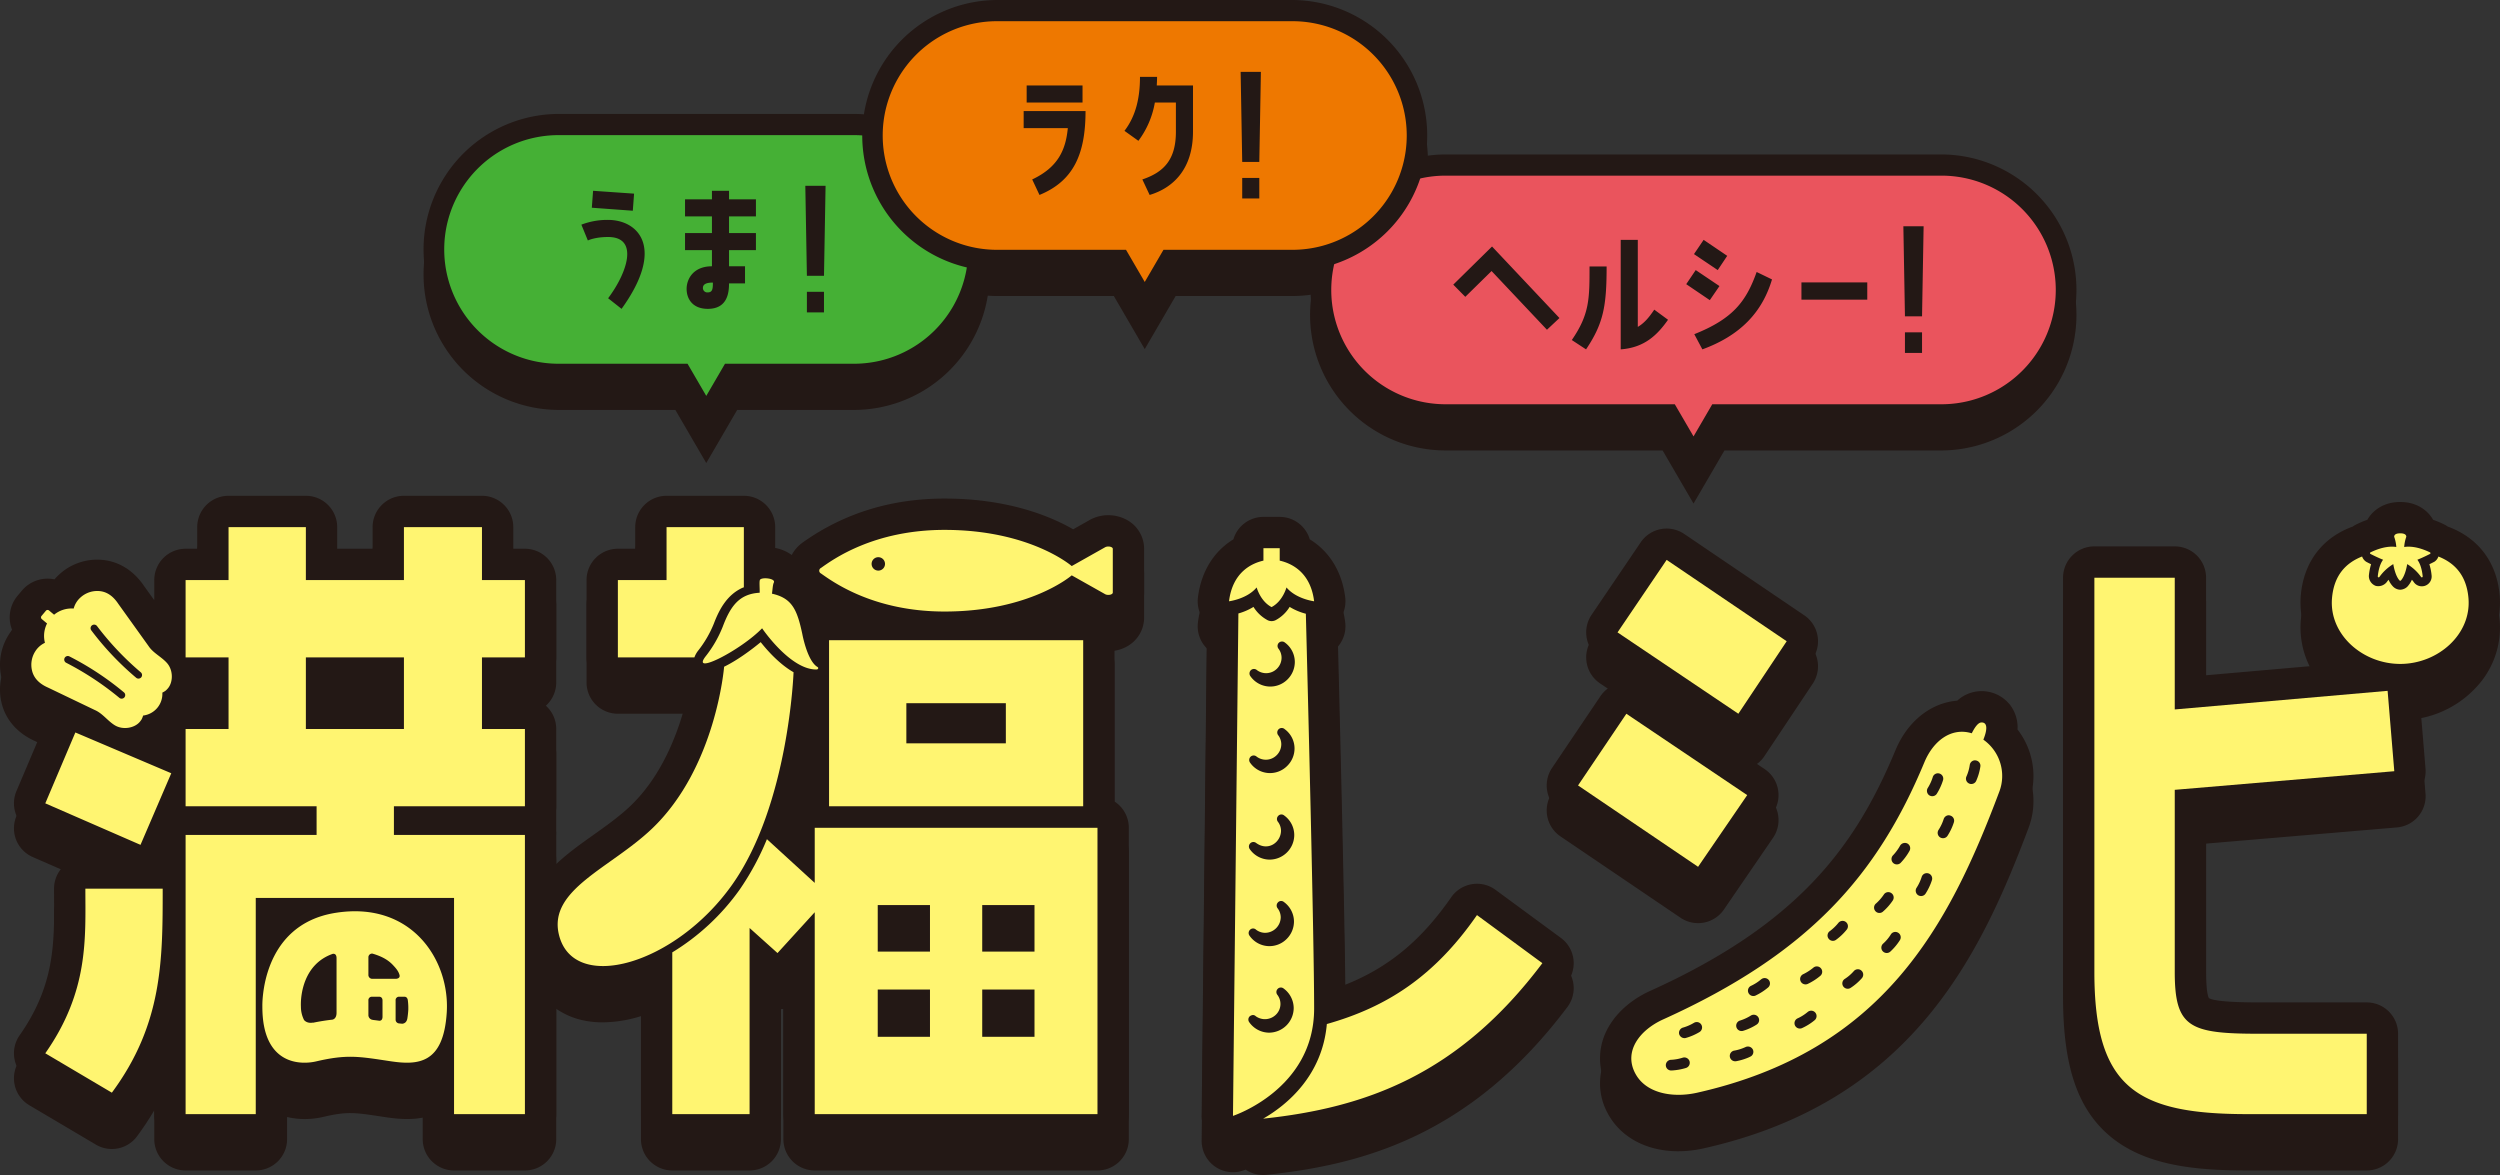 <svg xmlns="http://www.w3.org/2000/svg" viewBox="0 0 1275.591 599.528"><rect x="0" y="0" width="1275.591" height="599.528" fill="#333333" stroke="none"/><path d="M990.603 91.56h-253.02a69.37 69.37 0 00-9.786.705 69.15 69.15 0 00-68.353-79.51h-150.73a69.237 69.237 0 00-68.278 58.31c-1.56-.105-3.13-.179-4.718-.179H284.987a69.14 69.14 0 000 138.279h59.603l15.772 27.092 15.772-27.092h59.584a69.237 69.237 0 0068.278-58.31 69.6 69.6 0 004.718.18h59.603l15.772 27.09 15.772-27.09h59.583a69.384 69.384 0 009.786-.706 69.15 69.15 0 0068.352 79.51H848.33l15.772 27.09 15.773-27.09h110.728a69.14 69.14 0 000-138.279zM575.732 278.47a19.789 19.789 0 00-18.785-.902c-.276.136-.55.28-.818.43l-8.56 4.824c-11.553-6.648-33.217-15.683-65.632-15.683-27.006 0-51.207 7.44-71.93 22.114l-.352.249a18.22 18.22 0 00-5.679 6.44 21.005 21.005 0 00-8.448-3.613v-10.613a15.986 15.986 0 00-15.986-15.986H340.1a15.986 15.986 0 00-15.986 15.986v11.028h-8.852a15.986 15.986 0 00-15.986 15.986v39.46a15.986 15.986 0 0015.986 15.986h34.509a17.22 17.22 0 001.554.99c-3.34 15.623-11.365 41.427-29.776 58.925-5.575 5.298-12.42 10.164-19.04 14.87-6.177 4.39-12.88 9.161-18.693 14.657v-14.847a15.907 15.907 0 00-1.766-7.31 15.912 15.912 0 001.766-7.31v-39.443a15.986 15.986 0 00-15.985-15.986H261.9v-4.546h5.929a15.986 15.986 0 0015.985-15.986v-39.46a15.986 15.986 0 00-15.985-15.986H261.9v-11.028a15.986 15.986 0 00-15.986-15.986H206.1a15.986 15.986 0 00-15.986 15.986v11.028H172.05v-11.028a15.986 15.986 0 00-15.985-15.986h-39.451a15.986 15.986 0 00-15.986 15.986v11.028H94.7a15.986 15.986 0 00-15.986 15.986v10.295l-5.21-7.27c-5.57-8.24-13.558-12.999-22.503-13.407a28.536 28.536 0 00-20.669 7.42 27.626 27.626 0 00-2.526 2.595 17.16 17.16 0 00-16.64 5.747l-2.226 2.653a17.143 17.143 0 00-2.76 17.38 26.816 26.816 0 00-1.698 2.412 28.592 28.592 0 00-3.773 21.707c1.96 8.756 8.034 15.794 17.116 19.85l5.662 2.717-15.095 35.574a15.985 15.985 0 008.326 20.898l29.565 12.892H43.56a15.986 15.986 0 00-15.985 15.985q0 2.689.018 5.404c.114 22.648.223 44.04-17.574 69.421a15.985 15.985 0 004.95 22.936l33.968 20.095a15.98 15.98 0 0020.992-4.254 154.403 154.403 0 008.785-13.242v14.686A15.986 15.986 0 0094.7 597.21h35.795a15.986 15.986 0 0015.986-15.986V569.94a39.604 39.604 0 009.018 1.039 41.591 41.591 0 009.456-1.096c12.142-2.837 15.876-2.269 29.779-.157l1.907.289c6.039.913 12.603 1.468 19.041.247v10.962a15.986 15.986 0 0015.986 15.986h36.162a15.986 15.986 0 0015.985-15.986v-66.5a38.168 38.168 0 0014.908 6.128 47.508 47.508 0 008.8.792 66.822 66.822 0 0019.515-3.17v62.75a15.986 15.986 0 0015.985 15.986h39.443a15.986 15.986 0 0015.986-15.986v-66.293q.636-.069 1.266-.189v66.482a15.986 15.986 0 0015.986 15.986h144.27a15.986 15.986 0 0015.986-15.986V435.117a15.962 15.962 0 00-7.293-13.405v-82.295a15.892 15.892 0 00-1.724-7.194 19.177 19.177 0 008.789-2.787 16.83 16.83 0 008.042-14.321V292.79a16.83 16.83 0 00-8.042-14.321zM1275.438 316.68c-1.384-16.548-10.408-28.921-25.411-34.84a15.968 15.968 0 00-1.003-.348 16.357 16.357 0 00-2.331-1.357 50.591 50.591 0 00-5.21-2.154 17.15 17.15 0 00-1.412-2.097c-2.05-2.611-6.772-6.992-15.386-6.992-8.606 0-13.327 4.38-15.372 6.985a17.323 17.323 0 00-1.406 2.087 52.121 52.121 0 00-5.241 2.18 16.366 16.366 0 00-2.307 1.345c-.33.106-.659.213-.985.342-15.017 5.915-24.049 18.292-25.433 34.849a44.42 44.42 0 0011.996 34.015c.386.42.79.82 1.189 1.225l-61.503 5.377v-49.77a15.986 15.986 0 00-15.985-15.986h-41.011a15.986 15.986 0 00-15.986 15.986v201.17c0 34.883 7.236 56.657 23.463 70.6 18.32 15.743 44.83 17.913 70.748 17.913h60.75a15.986 15.986 0 0015.985-15.986v-41.011a15.986 15.986 0 00-15.986-15.986h-54.67c-14.76 0-23.467-.745-25.895-2.216-.371-.729-1.413-3.638-1.413-13.314V430.44l97.38-8.255a15.986 15.986 0 0014.58-17.252l-3.184-38.34a52.323 52.323 0 0029.043-15.9 44.416 44.416 0 0011.996-34.014zM796.442 491.326l-33.362-24.535a15.987 15.987 0 00-22.606 3.765c-15.228 21.949-31.907 35.834-54.053 44.646-.485-44.42-3.026-145.965-4.028-184.989a15.964 15.964 0 003.99-12.6c-1.607-13.135-8.125-23.583-18.09-29.66a15.993 15.993 0 00-15.337-11.46h-8.306a15.995 15.995 0 00-15.337 11.46c-9.964 6.076-16.482 16.525-18.088 29.66a15.986 15.986 0 004.57 13.251l.035.03-2.705 251.057a15.985 15.985 0 0020.957 15.365c.178-.058.699-.233 1.49-.53a15.92 15.92 0 0010.62 2.652c47.931-5.093 103.659-19.25 153.556-85.628a15.986 15.986 0 00-3.306-22.484zM816.577 368.003l-24.66 36.58a15.985 15.985 0 004.286 22.169l61.252 41.513a15.981 15.981 0 0022.155-4.197l25.062-36.581a15.983 15.983 0 00-4.258-22.295l-21.264-14.318a15.979 15.979 0 0021.125-5.069l24.66-36.992a15.986 15.986 0 00-4.332-22.1l-61.251-41.512a15.986 15.986 0 00-22.203 4.266l-25.063 36.991a15.987 15.987 0 004.307 22.227l21.428 14.428a15.973 15.973 0 00-21.244 4.89zM1025.916 372.835a18.42 18.42 0 00-27.267-2.572c-13.234 1.044-25.288 10.325-31.514 25.29-20.364 48.946-49.432 88.555-125.102 122.768-11.767 5.32-20.499 14.178-23.957 24.306a31.677 31.677 0 002.178 25.32l.041.076c6.61 12.402 20.029 19.387 35.964 19.387a59.933 59.933 0 0013.123-1.502c105.099-23.629 140.648-96.855 165.72-163.636a38.742 38.742 0 00-5.684-37.29 18.93 18.93 0 00-3.502-12.147z" fill="#231815"/><path d="M864.102 244.174l-15.772-27.091H737.582a69.14 69.14 0 010-138.279h253.02a69.14 69.14 0 010 138.279H879.876z" fill="#231815"/><path d="M737.582 89.619a58.325 58.325 0 000 116.65h116.966l9.554 16.41 9.555-16.41h116.946a58.325 58.325 0 000-116.65z" fill="#ea545d"/><path d="M741.509 145.235l19.784-19.461 34.399 36.499-6.38 5.975-28.262-29.958-13.404 13.163zM819.756 135.949c0 20.268-1.614 29.07-10.497 42.312l-7.267-4.764c9.044-13.162 9.044-20.995 9.044-37.548zm15.908 30.846c2.907-1.696 5.33-4.199 8.398-8.801l7.026 5.168c-5.572 7.913-12.113 14.211-24.144 15.1v-55.879h8.72zM877.332 145.961l-4.926 7.188-12.032-8.156 4.845-7.187zm-13-16.31l4.925-7.268 12.031 8.155-4.844 7.268zm.16 40.858c19.865-7.913 26.486-16.796 31.816-31.734l7.833 3.796c-5.007 16.795-16.15 28.585-35.53 35.69zM919.161 144.105h33.592v8.802h-33.592zM980.694 161.412h-8.722l-.807-45.948H981.5zm0 8.155v10.497h-8.722v-10.497zM360.362 223.5L344.59 196.41h-59.603a69.14 69.14 0 010-138.279h150.731a69.14 69.14 0 010 138.279h-59.584z" fill="#231815"/><path d="M284.987 68.945a58.325 58.325 0 000 116.65h65.821l9.554 16.41 9.554-16.41h65.802a58.325 58.325 0 000-116.65z" fill="#45b035"/><path d="M317.148 157.587l-6.864-5.41c9.851-13.08 15.827-31.25 0-31.25-6.863 0-10.336 1.777-10.336 1.777l-3.31-8.075a36.827 36.827 0 0113.646-2.423c15.343 0 29.393 14.131 6.864 45.381zm6.379-58.785l-.646 8.72-20.914-1.533.646-8.64zM371.978 97.348v4.361h13.727v8.721h-13.727v8.479h13.727v8.72h-13.727v8.237h8.155v8.721h-8.155c0 4.764-.807 13-10.82 13-7.995 0-10.82-5.329-10.82-10.174 0-5.087 3.471-11.547 12.919-11.547v-8.237h-13.728v-8.72h13.728v-8.479h-13.728v-8.72h13.728v-4.362zm-8.237 46.835c-3.472 0-5.087.889-5.087 2.746a2.225 2.225 0 002.503 2.26c2.423 0 2.584-1.938 2.584-5.006zM420.429 140.738h-8.721L410.9 94.79h10.336zm0 8.155v10.497h-8.721v-10.497zM584.089 165.37l-15.772-27.092h-59.603a69.14 69.14 0 010-138.278h150.73a69.14 69.14 0 010 138.278H599.86z" fill="#231815"/><path d="M508.714 10.814a58.325 58.325 0 000 116.65h65.821l9.554 16.41 9.554-16.41h65.8a58.325 58.325 0 000-116.65z" fill="#ee7800"/><path d="M526.667 91.557c13.405-6.299 17.12-15.343 18.17-26.163h-22.53v-8.72h31.573c0 21.963-6.137 35.69-23.498 42.796zm25.679-47.965v8.72H523.84v-8.72zM589.25 52.313a45.459 45.459 0 01-8.398 19.54l-7.107-5.086c5.734-7.51 7.914-16.635 7.914-27.536h8.721c0 1.454-.081 2.907-.162 4.361h18.492V67.17c0 19.461-10.497 28.828-22.125 32.3l-3.715-7.913c11.305-3.795 17.119-10.417 17.119-24.387V52.313zM642.545 82.62h-8.721l-.808-45.947h10.336zm0 8.156v10.497h-8.721V90.776zM575.732 265.714a19.789 19.789 0 00-18.785-.902c-.276.136-.55.28-.818.43l-8.56 4.824c-11.553-6.647-33.217-15.683-65.632-15.683-27.006 0-51.207 7.44-71.93 22.114l-.352.249a18.213 18.213 0 00-5.679 6.44 21.002 21.002 0 00-8.448-3.613V268.96a15.986 15.986 0 00-15.986-15.986H340.1a15.986 15.986 0 00-15.986 15.986v11.028h-8.852a15.986 15.986 0 00-15.986 15.986v39.46a15.986 15.986 0 0015.986 15.986h34.508a17.177 17.177 0 001.555.99c-3.34 15.623-11.365 41.427-29.776 58.925-5.575 5.298-12.42 10.165-19.04 14.87-6.177 4.39-12.88 9.161-18.693 14.657v-14.847a15.91 15.91 0 00-1.766-7.31 15.915 15.915 0 001.766-7.31v-39.443a15.986 15.986 0 00-15.985-15.986H261.9v-4.546h5.929a15.986 15.986 0 0015.985-15.986v-39.46a15.986 15.986 0 00-15.985-15.986H261.9V268.96a15.986 15.986 0 00-15.986-15.986H206.1a15.986 15.986 0 00-15.986 15.986v11.028H172.05V268.96a15.986 15.986 0 00-15.985-15.986h-39.451a15.986 15.986 0 00-15.986 15.986v11.028H94.7a15.986 15.986 0 00-15.986 15.986v10.296l-5.21-7.27c-5.57-8.241-13.558-13-22.503-13.408a28.536 28.536 0 00-20.669 7.42 27.65 27.65 0 00-2.526 2.595 17.16 17.16 0 00-16.64 5.748l-2.226 2.652a17.144 17.144 0 00-2.76 17.38 26.807 26.807 0 00-1.698 2.412 28.593 28.593 0 00-3.773 21.707c1.96 8.756 8.034 15.794 17.116 19.85l5.662 2.717-15.095 35.574a15.985 15.985 0 008.326 20.898l29.565 12.892H43.56a15.986 15.986 0 00-15.985 15.985q0 2.688.018 5.404c.114 22.648.223 44.04-17.574 69.421a15.985 15.985 0 004.95 22.936l33.968 20.095a15.981 15.981 0 0020.992-4.254 154.487 154.487 0 008.785-13.242v14.686A15.986 15.986 0 0094.7 584.454h35.795a15.986 15.986 0 0015.986-15.986v-11.284a39.594 39.594 0 009.018 1.039 41.59 41.59 0 009.456-1.096c12.142-2.838 15.876-2.269 29.779-.157l1.907.289c6.039.913 12.603 1.468 19.041.247v10.962a15.986 15.986 0 0015.986 15.986h36.162a15.986 15.986 0 0015.985-15.986v-66.5a38.165 38.165 0 0014.908 6.128 47.527 47.527 0 008.8.792 66.813 66.813 0 0019.515-3.17v62.75a15.986 15.986 0 0015.985 15.986h39.443a15.986 15.986 0 0015.985-15.986v-66.293q.637-.069 1.267-.189v66.482a15.986 15.986 0 0015.985 15.986h144.271a15.986 15.986 0 0015.986-15.986V422.361a15.962 15.962 0 00-7.293-13.405v-82.295a15.894 15.894 0 00-1.725-7.194 19.175 19.175 0 008.79-2.787 16.829 16.829 0 008.042-14.321v-22.324a16.829 16.829 0 00-8.042-14.321zM1275.438 303.924c-1.384-16.548-10.408-28.92-25.411-34.84a16.059 16.059 0 00-1.003-.348 16.362 16.362 0 00-2.332-1.357 50.64 50.64 0 00-5.21-2.154 17.202 17.202 0 00-1.411-2.097c-2.05-2.611-6.772-6.992-15.386-6.992-8.606 0-13.327 4.38-15.372 6.985a17.343 17.343 0 00-1.406 2.087 52.13 52.13 0 00-5.241 2.18 16.373 16.373 0 00-2.307 1.344c-.33.107-.659.214-.985.343-15.017 5.915-24.049 18.291-25.433 34.85a44.419 44.419 0 0011.996 34.014c.386.42.79.82 1.189 1.225l-61.503 5.377v-49.77a15.986 15.986 0 00-15.985-15.986h-41.011a15.986 15.986 0 00-15.986 15.986v201.17c0 34.883 7.236 56.657 23.463 70.6 18.32 15.743 44.83 17.913 70.748 17.913h60.75a15.986 15.986 0 0015.985-15.986v-41.011a15.986 15.986 0 00-15.986-15.986h-54.67c-14.76 0-23.467-.745-25.895-2.216-.371-.729-1.413-3.638-1.413-13.315v-78.255l97.38-8.255a15.986 15.986 0 0014.58-17.252l-3.184-38.34a52.324 52.324 0 0029.043-15.9 44.417 44.417 0 0011.996-34.014zM796.442 478.57l-33.362-24.535a15.987 15.987 0 00-22.606 3.765c-15.228 21.949-31.907 35.833-54.053 44.646-.485-44.42-3.026-145.965-4.028-184.989a15.965 15.965 0 003.99-12.6c-1.606-13.135-8.124-23.583-18.09-29.66a15.992 15.992 0 00-15.337-11.46h-8.306a15.995 15.995 0 00-15.336 11.46c-9.965 6.076-16.483 16.525-18.09 29.66a15.985 15.985 0 004.572 13.251c.01.011.023.02.034.03l-2.704 251.058a15.985 15.985 0 0020.956 15.365c.178-.059.699-.234 1.49-.531a15.913 15.913 0 0010.619 2.652c47.932-5.093 103.66-19.25 153.558-85.629a15.986 15.986 0 00-3.307-22.483zM796.203 413.996l61.252 41.513a15.98 15.98 0 0022.155-4.197l25.062-36.581a15.984 15.984 0 00-4.258-22.295l-21.264-14.318a15.979 15.979 0 0021.125-5.069l24.66-36.992a15.986 15.986 0 00-4.332-22.1l-61.251-41.512a15.985 15.985 0 00-22.203 4.266l-25.063 36.991a15.987 15.987 0 004.307 22.227l21.428 14.428a15.973 15.973 0 00-21.244 4.89l-24.66 36.58a15.984 15.984 0 004.286 22.169zM1025.916 360.079a18.42 18.42 0 00-27.267-2.572c-13.234 1.044-25.288 10.325-31.514 25.29-20.364 48.946-49.432 88.555-125.102 122.768-11.767 5.32-20.499 14.179-23.957 24.306a31.677 31.677 0 002.178 25.32l.041.076c6.61 12.402 20.029 19.387 35.964 19.387a59.94 59.94 0 0013.122-1.501c105.1-23.63 140.65-96.856 165.72-163.637a38.741 38.741 0 00-5.683-37.29 18.928 18.928 0 00-3.502-12.147z" fill="#231815"/><path d="M423.014 326.661H552.68v84.733H423.014zm90.207 52.602V358.81h-50.765v20.452zM379.542 299.658V268.96h-39.443v27.014h-24.838v39.46h39.044a12.145 12.145 0 011.886-3.412 55.886 55.886 0 008.048-13.845c2.935-7.753 7-14.798 14.592-18.254zM563.977 279.17l-17.138 9.657s-21.143-18.459-64.903-18.459c-36.302 0-57.04 15.182-63.052 19.43a1.549 1.549 0 000 2.797c6.012 4.248 26.75 19.43 63.052 19.43 43.76 0 64.903-18.458 64.903-18.458l17.138 9.657c1.447.708 3.811.17 3.811-.866v-22.323c0-1.036-2.364-1.573-3.81-.866zm-115.832 11.972a3.42 3.42 0 113.42-3.42 3.42 3.42 0 01-3.42 3.42zM404.899 342.996c-7.075-4.043-13.179-10.826-16.762-15.353-4.78 3.95-11.973 9.29-18.67 12.549 0 0-4.059 51.51-36.906 82.73-21.192 20.141-53.074 31.065-47.34 54.126 7.456 29.996 59.416 15.25 88.352-25.643s31.327-108.41 31.327-108.41z" fill="#fff571"/><path d="M417.506 340.868c.034-.377-.825-.828-.825-.828-4.945-3.517-7.306-16.514-7.306-16.514-2.64-12.432-5.199-18.32-15.502-20.618.343-2.016.352-4.401.967-5.66 1.076-2.2-6.408-2.897-7.1-1.336-.393.884-.06 3.976-.126 6.527-10.522.573-14.94 6.993-18.839 17.297a59.694 59.694 0 01-8.783 15.214c-7.69 10.002 18.163-3.295 28.859-14.38 0 0 14.361 21.246 27.758 21.023a.822.822 0 00.897-.725zM415.703 422.36v28.12l-24.392-22.3a135.82 135.82 0 01-14.008 25.864 116.61 116.61 0 01-34.28 31.887v82.537h39.443V473.5l14.247 12.785 18.99-20.827v103.01h144.271V422.36zm58.807 106.648h-26.658V504.9h26.658zm0-43.454h-26.658v-23.751h26.658zm53.332 43.454h-26.675V504.9h26.675zm0-43.454h-26.675v-23.751h26.675zM1221.653 393.502l-112.015 9.495v92.943c0 28.477 7.596 31.517 43.294 31.517h54.67v41.011h-60.75c-56.579 0-78.226-13.293-78.226-72.528V294.771h41.012v67.214l108.609-9.495zM1244.16 283.955a5.11 5.11 0 01-2.039 2.659 67.17 67.17 0 01-2.568 1.275 28.087 28.087 0 011.142 5.741 5.014 5.014 0 01-9.22 3.201c-.16-.223-.445-.588-.837-1.043a13.304 13.304 0 01-2.282 3.522 5.532 5.532 0 01-3.674 1.587 5.393 5.393 0 01-3.887-1.855 12.085 12.085 0 01-2.068-3.227c-.41.49-.731.9-.91 1.168a5.534 5.534 0 01-5.58 1.97 5.37 5.37 0 01-3.55-5.251 29.885 29.885 0 011.124-5.813 64.647 64.647 0 01-2.39-1.195 5.152 5.152 0 01-2.189-2.746c-8.256 3.252-14.377 9.539-15.36 21.307-1.542 18.439 15.588 33.502 34.817 33.502 19.23 0 36.36-15.063 34.818-33.502-.982-11.762-7.097-18.046-15.346-21.3z" fill="#fff571"/><path d="M1240.109 282.227a.434.434 0 00-.259-.401c-6.372-3.057-10.733-3.114-13.147-2.731a19.701 19.701 0 01.987-4.955.614.614 0 00.062-.133 1.249 1.249 0 00-.258-1.012c-.455-.58-1.4-.874-2.809-.874s-2.345.294-2.8.874a1.249 1.249 0 00-.258 1.012.615.615 0 00.063.133 19.8 19.8 0 01.994 4.957c-2.409-.387-6.767-.342-13.155 2.729a.434.434 0 00-.259.4.447.447 0 00.24.415c.037.014 3.086 1.618 6.438 2.965-.767.972-2.202 3.414-2.72 8.487a.456.456 0 00.83.303 23.678 23.678 0 017.079-6.566c.276 1.676 1.194 6.196 3.218 8.358a.453.453 0 00.66 0c2.033-2.162 2.951-6.682 3.227-8.358a23.678 23.678 0 017.08 6.566.463.463 0 00.534.17.457.457 0 00.294-.473c-.517-5.068-1.96-7.515-2.728-8.487 3.361-1.347 6.41-2.951 6.446-2.965a.447.447 0 00.241-.414zM753.608 466.913c-21.681 31.249-45.912 46.905-76.602 55.581-2.316 26.237-20.155 41.188-32.504 48.291 52.078-5.533 99.566-22.263 142.468-79.337zM652.956 286.055v-6.332h-8.306v6.331c-5.76 1.309-15.717 5.678-17.559 20.743 0 0 9.183-1.135 14.106-7.069 0 0 1.86 7.035 7.606 10.036 5.747-3.001 7.607-10.036 7.607-10.036 4.922 5.934 14.105 7.07 14.105 7.07-1.842-15.066-11.798-19.434-17.559-20.743z" fill="#fff571"/><path d="M666.291 313.15a29.852 29.852 0 01-8.261-3.49 18.885 18.885 0 01-7.097 6.74 4.549 4.549 0 01-2.122.518 4.478 4.478 0 01-2.104-.517 18.872 18.872 0 01-7.132-6.74 30.297 30.297 0 01-7.703 3.353l-2.762 256.354s41.406-13.55 41.406-54.714c0-35.517-3.314-166.252-4.225-201.504zm-18.815 213.754h-.036a12.487 12.487 0 01-10.056-5.367 2.284 2.284 0 01.24-2.942 3.108 3.108 0 011.614-.696 2.165 2.165 0 011.56.66 8.024 8.024 0 0010.173-.785 7.642 7.642 0 00.713-10.27 2.284 2.284 0 01.24-2.942 2.221 2.221 0 012.952-.25 12.488 12.488 0 015.215 10.021 12.635 12.635 0 01-12.615 12.571zm9.023-47.805a12.365 12.365 0 01-18.973-1.712 2.284 2.284 0 01.241-2.942 2.188 2.188 0 013.174-.036 7.766 7.766 0 004.467 1.552 8.044 8.044 0 008.068-7.989 7.676 7.676 0 00-1.64-4.582 2.295 2.295 0 01.231-2.96 2.176 2.176 0 013.023-.196 12.38 12.38 0 015.144 9.95 12.593 12.593 0 01-3.735 8.915zm.142-44.15a12.564 12.564 0 01-8.88 3.656 12.425 12.425 0 01-10.092-5.35 2.284 2.284 0 01.24-2.942 2.241 2.241 0 012.952-.25c6.116 4.547 12.749-.285 12.758-6.24a7.65 7.65 0 00-1.64-4.6 2.273 2.273 0 01.231-2.943 2.176 2.176 0 013.022-.196 12.34 12.34 0 015.145 9.968 12.583 12.583 0 01-3.736 8.897zm.152-44.167a12.37 12.37 0 01-18.981-1.676 2.318 2.318 0 01.24-2.96 2.266 2.266 0 013.103-.107 7.783 7.783 0 0010.235-.696 7.916 7.916 0 002.371-5.67 7.618 7.618 0 00-1.631-4.6 2.318 2.318 0 01.24-2.96 2.283 2.283 0 013.175-.036 12.23 12.23 0 014.974 9.825 12.477 12.477 0 01-3.726 8.88zm.133-44.114a12.397 12.397 0 01-18.972-1.712 2.32 2.32 0 01.321-3.031 2.272 2.272 0 013.023-.036 7.804 7.804 0 0010.244-.695 7.914 7.914 0 002.362-5.67 7.618 7.618 0 00-1.631-4.601 2.284 2.284 0 01.24-2.942 2.315 2.315 0 013.094-.125 12.325 12.325 0 015.055 9.914 12.583 12.583 0 01-3.736 8.898zM231.669 458.147v110.321h36.161V426.016h-66.84v-14.622h66.84v-39.442h-21.914v-36.518h21.914v-39.46h-21.914V268.96h-39.817v27.014h-50.034V268.96h-39.451v27.014H94.699v39.46h21.915v36.518H94.699v39.442h66.84v14.622H94.7v142.452h35.796v-110.32zm-25.57-86.195h-50.034v-36.518h50.034zM87.389 394.54l-15.7 36.535-48.581-21.183L38.45 373.73zm-4.378 58.882c0 36.518 0 69.024-25.935 104.098l-33.968-20.096c22.28-31.775 20.452-58.806 20.452-84.002zM85.157 338.247c-2.889-3.221-6.991-5.012-9.374-8.624L60.367 308.11c-3.15-4.747-6.699-6.394-10.117-6.55a12.707 12.707 0 00-9.217 3.328 11.614 11.614 0 00-3.448 5.629l.002-.006a14.047 14.047 0 00-9.991 3.14l-2.577-2.161a1.141 1.141 0 00-1.608.14l-2.218 2.644a1.14 1.14 0 00.14 1.607l2.673 2.242a14.033 14.033 0 00-1.076 9.86 11.605 11.605 0 00-4.945 4.373 12.709 12.709 0 00-1.677 9.655c.748 3.339 2.985 6.546 8.208 8.825l23.862 11.447c3.972 1.718 6.447 5.447 10.121 7.733 4.197 2.611 10.176 1.462 12.818-1.686a12.468 12.468 0 00.955-1.304 10.802 10.802 0 00.75-1.925 11.155 11.155 0 009.818-11.697l-.002-.001a10.835 10.835 0 001.765-1.074 12.335 12.335 0 001.119-1.167c2.641-3.147 2.735-9.236-.565-12.915zm-21.69 17.594a1.832 1.832 0 01-1.4.642 1.747 1.747 0 01-1.176-.428 150.206 150.206 0 00-27.085-17.866 1.822 1.822 0 111.587-3.281 149.034 149.034 0 0127.852 18.366 1.821 1.821 0 01.222 2.567zm8.586-10.235a1.832 1.832 0 01-1.4.642 1.747 1.747 0 01-1.176-.428 148.732 148.732 0 01-22.913-24.214 1.826 1.826 0 012.96-2.14 148.258 148.258 0 0022.306 23.573 1.821 1.821 0 01.223 2.567z" fill="#fff571"/><path d="M171.335 465.747c-38.85 6.084-37.466 47.878-37.466 47.878-.042 29.857 19.528 29.787 27.449 27.936 15.778-3.688 21.857-2.506 37.712-.108 14.17 2.142 27.278 1.558 28.925-24.922 1.646-26.48-17.77-56.867-56.62-50.784zm.384 51.035c0 3.172-2.046 3.46-2.046 3.46l.054.01c-3.12.334-6.443.854-10.026 1.589l.098-.09c-2.89.542-4.27-.828-4.659-1.3a14.976 14.976 0 01-1.6-6.791c-.27-5.716 1.27-21.808 16.335-27.004.835-.06 1.844.232 1.844 2.283zm23.455 1.966c0 2.284-1.59 2.058-1.59 2.058l.09.034c-1.197-.167-2.355-.311-3.52-.453l.069-.023a2.44 2.44 0 01-2.25-2.503v-7.358a1.75 1.75 0 011.869-1.933h3.742s1.59-.032 1.59 1.933zm-4.951-19.328a1.989 1.989 0 01-2.25-2.173v-8.942a1.886 1.886 0 012.057-1.743c3.964 1.161 7.623 2.814 10.416 5.788 1.406 1.495 2.934 3.15 3.438 5.276.328 1.69-1.738 1.794-1.738 1.794zm17.666 19.96c-.305 2.406-1.78 2.893-2.646 2.968-.6-.056-1.201-.104-1.814-.186a1.905 1.905 0 01-1.572-1.92v-9.739a1.737 1.737 0 011.939-1.933h2.905l-.051.03s1.083.011 1.41 1.567a30.396 30.396 0 01.263 5.136 43.69 43.69 0 01-.434 4.077z" fill="#fff571"/><polygon points="891.485 405.696 866.423 442.277 805.171 400.763 829.832 364.182 891.485 405.696" fill="#fff571"/><path d="M1011.985 377.405c2.479-6.196 1.696-8.944-1.084-8.772-1.742.108-3.502 2.836-4.825 5.513-10.459-3.183-19.625 3.838-24.182 14.792-23.866 57.364-58.602 97.431-133.275 131.193-11.8 5.335-20.32 16.125-14.247 27.562l.017.03c5.55 10.454 19.614 12.501 31.485 9.833 94.675-21.286 128.27-84.424 154.261-153.658a22.632 22.632 0 00-8.15-26.493zM860.272 544.904a30.569 30.569 0 01-7.454 1.302 2.815 2.815 0 01-2.077-.803 2.742 2.742 0 011.953-4.654 22.907 22.907 0 005.902-1.087 2.786 2.786 0 013.45 1.783 2.75 2.75 0 01-1.774 3.459zm6.874-18.312l-.027.017a29.289 29.289 0 01-7.07 3.032 2.834 2.834 0 01-3.29-2.051 2.787 2.787 0 012.05-3.299 23.22 23.22 0 005.484-2.39 2.806 2.806 0 012.095-.338 2.704 2.704 0 011.694 1.266 2.766 2.766 0 01-.936 3.762zm25.89 12.57l-.009.018-.374-.838.339.856a29.645 29.645 0 01-7.302 2.3h-.348a2.739 2.739 0 01-.347-5.456 23.406 23.406 0 005.732-1.837 2.815 2.815 0 013.647 1.32 2.724 2.724 0 01-1.338 3.637zm3.272-16.386a27.641 27.641 0 01-7.043 3.227 2.977 2.977 0 01-.66.071 2.733 2.733 0 01-.66-5.385 23.64 23.64 0 005.386-2.496 2.748 2.748 0 013.807.82 2.714 2.714 0 01-.83 3.763zm5.831-18.92a29.717 29.717 0 01-6.481 4.156 2.644 2.644 0 01-1.044.196 2.733 2.733 0 01-1.052-5.26 22.585 22.585 0 004.975-3.21l.25-.178a2.727 2.727 0 013.352 4.297zm23.778 16.673l-.045.036a28.294 28.294 0 01-6.535 4.065 2.876 2.876 0 01-.99.178 2.739 2.739 0 01-2.505-3.833 2.755 2.755 0 011.525-1.445 22.413 22.413 0 004.859-3.084l.178-.143a2.748 2.748 0 013.513 4.226zm2.862-22.61a29.96 29.96 0 01-6.5 4.155 2.644 2.644 0 01-1.043.196 2.733 2.733 0 01-1.052-5.26 26.055 26.055 0 005.055-3.263 2.66 2.66 0 011.997-.642 2.735 2.735 0 012.506 2.978 2.708 2.708 0 01-.963 1.836zm6.437-17.867a2.696 2.696 0 01-2.292-1.248 2.608 2.608 0 01-.392-2.015 2.678 2.678 0 011.186-1.747 24.143 24.143 0 004.28-4.137 2.736 2.736 0 114.297 3.388 28.496 28.496 0 01-5.573 5.296 2.598 2.598 0 01-1.506.463zm14.773 19.062a27.972 27.972 0 01-5.84 5.01 2.69 2.69 0 01-1.39.375 2.758 2.758 0 01-2.354-1.338 2.725 2.725 0 01.962-3.744 21.72 21.72 0 004.44-3.834l.116-.125a2.715 2.715 0 011.9-.909 2.614 2.614 0 011.97.731 2.66 2.66 0 01.882 1.855 2.738 2.738 0 01-.686 1.979zm8.96-33.29a2.648 2.648 0 01-2.149-1.053 2.718 2.718 0 01-.57-1.997 2.679 2.679 0 011.034-1.819 24.995 24.995 0 003.932-4.51 2.686 2.686 0 013.833-.75 2.673 2.673 0 011.141 1.712 2.727 2.727 0 01-.419 2.068 28.705 28.705 0 01-5.117 5.76 2.634 2.634 0 01-1.685.588zm10.431 13.907a29.32 29.32 0 01-4.966 5.903 2.743 2.743 0 01-3.477-4.244 21.657 21.657 0 003.78-4.511l.054-.09a2.7 2.7 0 013.789-.838 2.664 2.664 0 011.194 1.694 2.726 2.726 0 01-.374 2.086zm4.94-45.611l-.028.053a29.788 29.788 0 01-4.573 6.152 2.752 2.752 0 01-1.872.73 2.723 2.723 0 01-1.998-.855 2.76 2.76 0 01.116-3.87 24.51 24.51 0 003.54-4.85 2.845 2.845 0 013.69-1.105 2.75 2.75 0 011.124 3.745zm8.103 21.95a2.7 2.7 0 01-2.22 1.123 2.805 2.805 0 01-1.604-.5 2.746 2.746 0 01-1.097-1.8 2.712 2.712 0 01.481-2.033 23.257 23.257 0 002.488-5.296l.036-.125a2.785 2.785 0 011.346-1.622 2.888 2.888 0 012.104-.179 2.75 2.75 0 011.792 3.442 29.317 29.317 0 01-3.326 6.99zm3.504-49.82a2.876 2.876 0 01-1.56-.464 2.78 2.78 0 01-.686-3.834 23.763 23.763 0 002.442-5.313l.045-.16a2.745 2.745 0 015.037-.464 2.7 2.7 0 01.196 2.086 29.506 29.506 0 01-3.227 6.99 2.748 2.748 0 01-2.247 1.159zm7.694 20.31a2.7 2.7 0 01-2.22 1.123 2.805 2.805 0 01-1.604-.5 2.758 2.758 0 01-.616-3.833 23.222 23.222 0 002.541-5.385 2.873 2.873 0 011.48-1.73 2.468 2.468 0 012.042-.053 2.695 2.695 0 011.694 3.405 28.819 28.819 0 01-3.317 6.972zm14.657-28.031a2.705 2.705 0 01-2.433 1.498 2.489 2.489 0 01-1.249-.304 2.663 2.663 0 01-1.355-1.569 2.706 2.706 0 01.17-2.104 22.157 22.157 0 001.613-5.634l.027-.143a2.8 2.8 0 011.132-1.837 2.61 2.61 0 012.015-.428 2.73 2.73 0 012.256 3.12 28.141 28.141 0 01-2.176 7.4z" fill="#fff571"/><polygon points="825.321 322.669 886.974 364.182 911.635 327.19 850.383 285.677 825.321 322.669" fill="#fff571"/></svg>